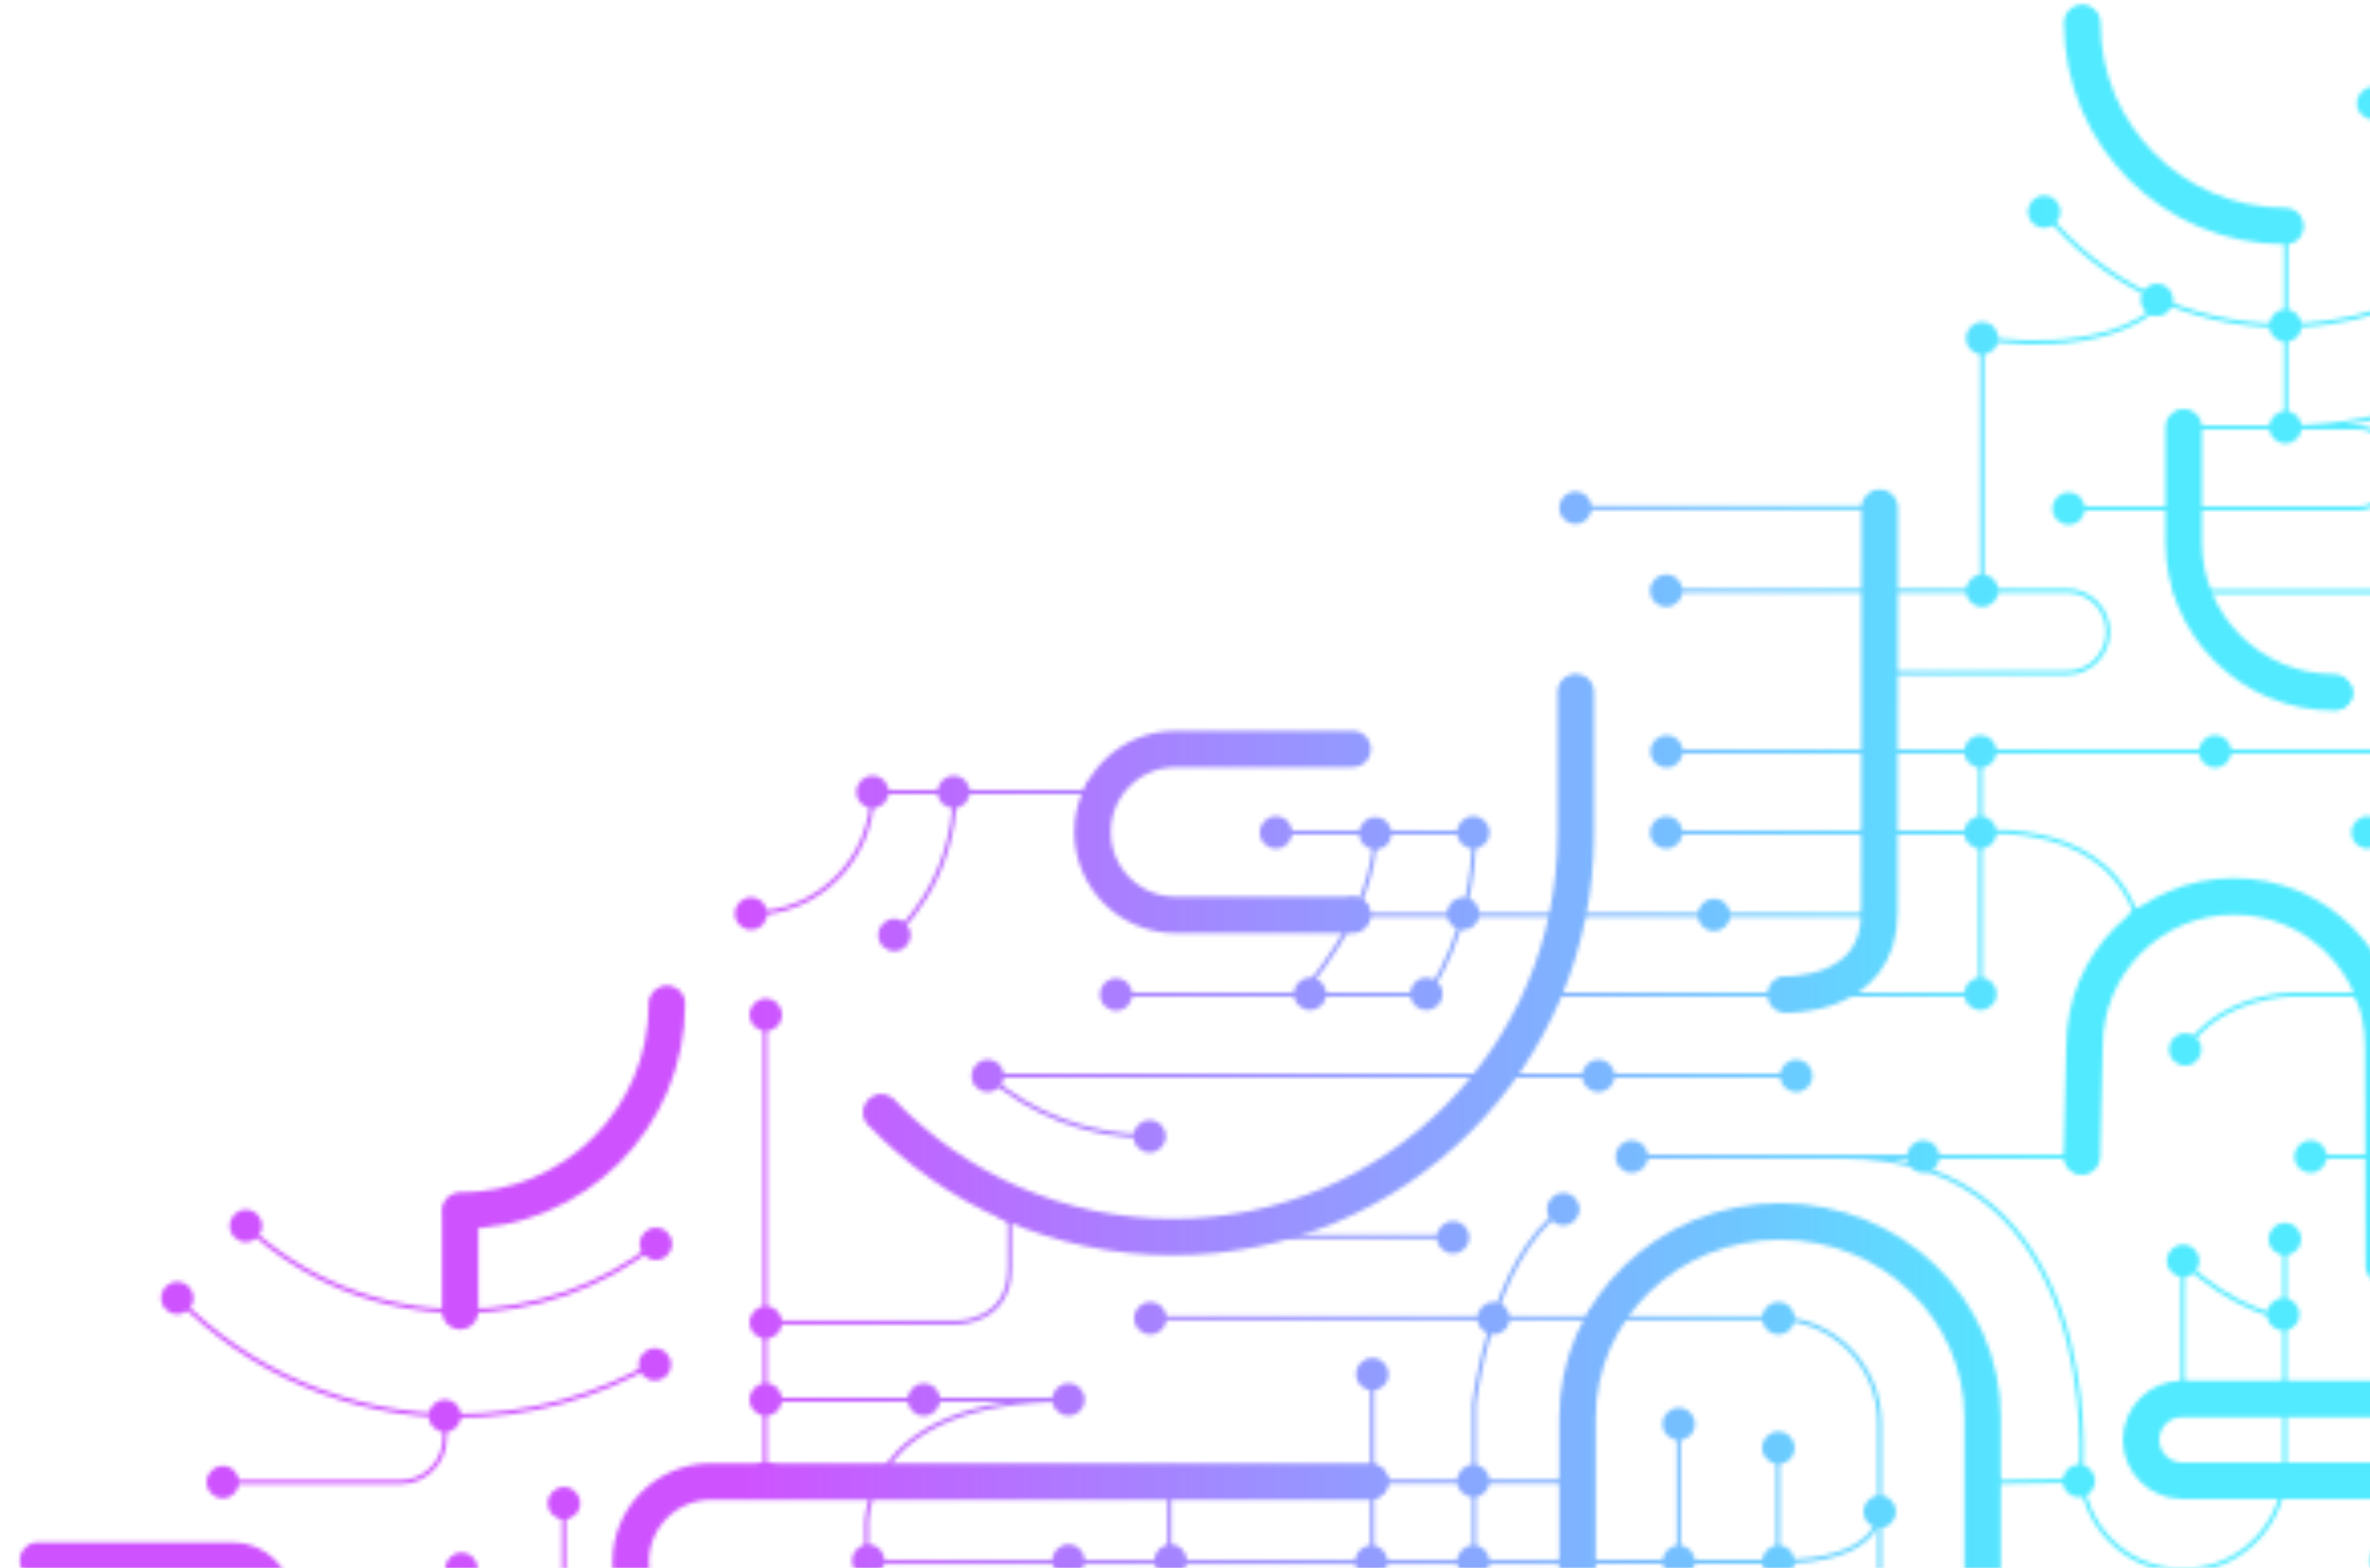 <svg width="585" height="387" viewBox="0 0 585 387" fill="none" xmlns="http://www.w3.org/2000/svg">
<g clip-path="url(#clip0_2174_159545)">
<g clip-path="url(#clip1_2174_159545)">
<mask id="mask0_2174_159545" style="mask-type:alpha" maskUnits="userSpaceOnUse" x="-12" y="1" width="677" height="432">
<path d="M663.706 6.075C663.706 60.988 619.191 105.504 564.278 105.504L539.008 105.478" stroke="white" stroke-linecap="round" stroke-linejoin="round"/>
<path d="M411.38 205.477H488.88C488.88 205.477 521.88 201.843 528.322 229.375" stroke="white" stroke-linecap="round" stroke-linejoin="round"/>
<path d="M411.38 185.477H632.38" stroke="white" stroke-linecap="round" stroke-linejoin="round"/>
<path d="M289.467 305.333H358.88" stroke="white" stroke-linecap="round" stroke-linejoin="round"/>
<path d="M139.207 431.833V371.04" stroke="white" stroke-linecap="round" stroke-linejoin="round"/>
<path d="M113.908 431.441V387.219" stroke="white" stroke-linecap="round" stroke-linejoin="round"/>
<path d="M9.38 385.204H57.481C63.155 385.204 67.755 389.804 67.755 395.478C67.755 401.152 63.155 405.751 57.481 405.751H36.836" stroke="white" stroke-width="9" stroke-linecap="round" stroke-linejoin="round"/>
<path d="M43.756 320.383C61.334 338.333 85.841 349.473 112.95 349.473C130.809 349.473 147.539 344.638 161.902 336.207" stroke="white" stroke-linecap="round" stroke-linejoin="round"/>
<path d="M60.7 302.579C74.61 315.634 93.325 323.631 113.908 323.631C132.019 323.631 148.684 317.44 161.903 307.058" stroke="white" stroke-linecap="round" stroke-linejoin="round"/>
<path d="M164.622 247.778C164.622 275.965 141.772 298.816 113.584 298.816V323.631" stroke="white" stroke-width="9" stroke-linecap="round" stroke-linejoin="round"/>
<path d="M55.005 365.836H98.832C104.897 365.836 109.814 360.919 109.814 354.854V349.423" stroke="white" stroke-linecap="round" stroke-linejoin="round"/>
<path d="M288.643 419.477V365.746" stroke="white" stroke-linecap="round" stroke-linejoin="round"/>
<path d="M263.933 419.477V385.536" stroke="white" stroke-linecap="round" stroke-linejoin="round"/>
<path d="M213.925 419.477V377.314C213.925 377.314 211.572 345.477 263.88 345.477" stroke="white" stroke-linecap="round" stroke-linejoin="round"/>
<path d="M263.933 405.392H175.536C164.57 405.392 155.68 396.502 155.68 385.536C155.68 374.57 164.57 365.68 175.536 365.68H338.13" stroke="white" stroke-width="9" stroke-linecap="round" stroke-linejoin="round"/>
<path d="M188.88 345.477H263.88" stroke="white" stroke-linecap="round" stroke-linejoin="round"/>
<path d="M188.88 365.68V250.477" stroke="white" stroke-linecap="round" stroke-linejoin="round"/>
<path d="M213.925 385.536H388.88" stroke="white" stroke-linecap="round" stroke-linejoin="round"/>
<path d="M188.88 326.423H236.576C236.576 326.423 249.225 326.262 249.225 313.105C249.225 299.948 249.269 296.877 249.269 296.877" stroke="white" stroke-linecap="round" stroke-linejoin="round"/>
<path d="M338.722 338.977V395.372C338.722 402.319 344.353 407.951 351.301 407.951C358.248 407.951 363.88 402.319 363.88 395.372V346.72C363.88 346.72 367.786 310.946 385.847 298.444" stroke="white" stroke-linecap="round" stroke-linejoin="round"/>
<path d="M389.38 415.264V349.939C389.38 323.174 411.766 301.477 439.38 301.477C466.994 301.477 489.38 323.174 489.38 349.939V415.264" stroke="white" stroke-width="9" stroke-linecap="round" stroke-linejoin="round"/>
<path d="M388.954 365.68H338.13" stroke="white" stroke-linecap="round" stroke-linejoin="round"/>
<path d="M283.88 325.361H438.043C452.36 325.361 463.967 336.968 463.967 351.285V428.499" stroke="white" stroke-linecap="round" stroke-linejoin="round"/>
<path d="M414.37 419.477V351.477" stroke="white" stroke-linecap="round" stroke-linejoin="round"/>
<path d="M463.967 373.124C463.967 373.124 464.684 385.477 438.88 385.477L388.88 385.536" stroke="white" stroke-linecap="round" stroke-linejoin="round"/>
<path d="M438.88 357.477V385.477" stroke="white" stroke-linecap="round" stroke-linejoin="round"/>
<path d="M217.535 274.573C235.649 293.526 261.179 305.333 289.467 305.333C344.412 305.333 388.954 260.791 388.954 205.845V170.867" stroke="white" stroke-width="9" stroke-linecap="round" stroke-linejoin="round"/>
<path d="M243.803 265.492H443.38" stroke="white" stroke-linecap="round" stroke-linejoin="round"/>
<path d="M215.38 195.477H272.225" stroke="white" stroke-linecap="round" stroke-linejoin="round"/>
<path d="M276.022 245.477H352.329C352.329 245.477 363.88 230.162 363.88 205.477H315.054" stroke="white" stroke-linecap="round" stroke-linejoin="round"/>
<path d="M243.756 265.546C254.472 274.852 268.464 280.485 283.771 280.485" stroke="white" stroke-linecap="round" stroke-linejoin="round"/>
<path d="M463.88 225.835H290.158C278.851 225.835 269.684 216.669 269.684 205.362C269.684 194.054 278.851 184.888 290.158 184.888H336.88" stroke="white" stroke-linecap="round" stroke-linejoin="round"/>
<path d="M185.38 225.477C201.949 225.477 215.38 212.046 215.38 195.477" stroke="white" stroke-linecap="round" stroke-linejoin="round"/>
<path d="M220.774 230.783C220.774 230.783 235.693 218.086 235.693 195.477" stroke="white" stroke-linecap="round" stroke-linejoin="round"/>
<path d="M321.002 245.477C321.002 245.477 339.467 225.95 339.467 205.477" stroke="white" stroke-linecap="round" stroke-linejoin="round"/>
<path d="M463.88 166.102H510.181C515.786 166.102 520.329 161.558 520.329 155.953C520.329 150.348 515.786 145.805 510.181 145.805H411.38" stroke="white" stroke-linecap="round" stroke-linejoin="round"/>
<path d="M463.969 125.344H388.88" stroke="white" stroke-linecap="round" stroke-linejoin="round"/>
<path d="M489.88 365.836L513.13 365.477" stroke="white" stroke-linecap="round" stroke-linejoin="round"/>
<path d="M563.984 304.946V362.525C563.984 376.415 552.723 387.675 538.833 387.675C524.943 387.675 513.683 376.415 513.683 362.525C513.683 362.525 519.564 285.477 454.848 285.477" stroke="white" stroke-linecap="round" stroke-linejoin="round"/>
<path d="M589.436 365.477H538.592C533.017 365.477 528.498 360.958 528.498 355.382C528.498 349.807 533.017 345.288 538.592 345.288H625.88" stroke="white" stroke-width="9" stroke-linecap="round" stroke-linejoin="round"/>
<path d="M563.983 325.361C563.983 325.361 550.976 323.359 538.815 311.197" stroke="white" stroke-linecap="round" stroke-linejoin="round"/>
<path d="M570.325 285.477H652.822" stroke="white" stroke-linecap="round" stroke-linejoin="round"/>
<path d="M632.38 245.481L565.749 245.477C565.749 245.477 548.393 245.477 539.373 259.027" stroke="white" stroke-linecap="round" stroke-linejoin="round"/>
<path d="M584.512 205.477C584.512 205.477 613.88 217.437 613.88 264.911V312.384C613.88 319.419 608.177 325.123 601.142 325.123C594.106 325.123 588.403 319.419 588.403 312.384L588.271 258.129C588.271 237.765 571.763 221.257 551.399 221.257C531.036 221.257 514.528 237.765 514.528 258.129L513.88 285.477H402.725" stroke="white" stroke-linecap="square" stroke-linejoin="round"/>
<path d="M588.403 312.384L588.271 258.128C588.271 237.765 571.763 221.257 551.399 221.257C531.036 221.257 514.528 237.765 514.528 258.128L513.88 285.477" stroke="white" stroke-width="9" stroke-linecap="round" stroke-linejoin="round"/>
<path d="M651.645 205.477H584.512" stroke="white" stroke-linecap="round" stroke-linejoin="round"/>
<path d="M440.728 245.477C440.728 245.477 463.88 246.312 463.88 225.419L463.969 125.344" stroke="white" stroke-width="9" stroke-linecap="round" stroke-linejoin="round"/>
<path d="M488.88 245.477H380.742" stroke="white" stroke-linecap="round" stroke-linejoin="round"/>
<path d="M488.88 185.477V245.477" stroke="white" stroke-linecap="round" stroke-linejoin="round"/>
<path d="M489.265 145.805V83.477C489.265 83.477 519.403 89.133 534.177 74.359" stroke="white" stroke-linecap="round" stroke-linejoin="round"/>
<path d="M564.265 107.805V55.477" stroke="white" stroke-linecap="round" stroke-linejoin="round"/>
<path d="M510.603 125.533H581.667C587.205 125.533 591.695 121.044 591.695 115.505C591.695 109.967 587.205 105.477 581.667 105.477L564.278 105.504" stroke="white" stroke-linecap="round" stroke-linejoin="round"/>
<path d="M605.99 67.678C621.399 73.39 632.38 88.221 632.38 105.617C632.38 127.955 614.271 146.064 591.932 146.064H541.071" stroke="white" stroke-linecap="round" stroke-linejoin="round"/>
<path d="M504.568 52.311C518.581 69.454 539.893 80.397 563.761 80.397C579.374 80.397 593.892 75.715 605.99 67.678C626.593 53.991 640.173 30.575 640.173 3.986" stroke="white" stroke-linecap="square" stroke-linejoin="round"/>
<path d="M513.957 5.643C513.957 33.349 536.416 55.808 564.121 55.808" stroke="white" stroke-width="9" stroke-linecap="round" stroke-linejoin="round"/>
<path d="M539.008 105.478V133.845C539.008 154.307 555.596 170.896 576.059 170.896" stroke="white" stroke-width="9" stroke-linecap="round" stroke-linejoin="round"/>
<path d="M538.815 311.197V345.288" stroke="white" stroke-linecap="round" stroke-linejoin="round"/>
<path d="M333.88 225.835H290.158C278.851 225.835 269.684 216.669 269.684 205.362C269.684 194.054 278.851 184.888 290.158 184.888H333.88" stroke="white" stroke-width="9" stroke-linecap="round" stroke-linejoin="round"/>
<path d="M9.38 381.204C11.589 381.204 13.38 382.994 13.38 385.204C13.38 387.413 11.589 389.204 9.38 389.204C7.171 389.204 5.38 387.413 5.38 385.204C5.38 382.994 7.171 381.204 9.38 381.204Z" fill="white"/>
<path d="M113.913 383.219C116.122 383.219 117.913 385.01 117.913 387.219C117.913 389.428 116.122 391.219 113.913 391.219C111.704 391.219 109.913 389.428 109.913 387.219C109.913 385.01 111.704 383.219 113.913 383.219Z" fill="white"/>
<path d="M139.207 367.04C141.416 367.04 143.207 368.83 143.207 371.04C143.207 373.249 141.416 375.04 139.207 375.04C136.997 375.04 135.207 373.249 135.207 371.04C135.207 368.83 136.997 367.04 139.207 367.04Z" fill="white"/>
<path d="M263.737 381.204C265.946 381.204 267.737 382.994 267.737 385.204C267.737 387.413 265.946 389.204 263.737 389.204C261.528 389.204 259.737 387.413 259.737 385.204C259.737 382.994 261.528 381.204 263.737 381.204Z" fill="white"/>
<path d="M214.317 381.204C216.526 381.204 218.317 382.994 218.317 385.204C218.317 387.413 216.526 389.204 214.317 389.204C212.108 389.204 210.317 387.413 210.317 385.204C210.317 382.994 212.108 381.204 214.317 381.204Z" fill="white"/>
<path d="M216.278 361.836C218.487 361.836 220.278 363.627 220.278 365.836C220.278 368.045 218.487 369.836 216.278 369.836C214.069 369.836 212.278 368.045 212.278 365.836C212.278 363.627 214.069 361.836 216.278 361.836Z" fill="white"/>
<path d="M263.737 341.44C265.946 341.44 267.737 343.231 267.737 345.44C267.737 347.65 265.946 349.44 263.737 349.44C261.528 349.44 259.737 347.65 259.737 345.44C259.737 343.231 261.528 341.44 263.737 341.44Z" fill="white"/>
<path d="M283.937 321.383C286.146 321.383 287.937 323.174 287.937 325.383C287.937 327.592 286.146 329.383 283.937 329.383C281.727 329.383 279.937 327.592 279.937 325.383C279.937 323.174 281.727 321.383 283.937 321.383Z" fill="white"/>
<path d="M288.937 361.836C291.146 361.836 292.937 363.627 292.937 365.836C292.937 368.045 291.146 369.836 288.937 369.836C286.727 369.836 284.937 368.045 284.937 365.836C284.937 363.627 286.727 361.836 288.937 361.836Z" fill="white"/>
<path d="M288.937 381.204C291.146 381.204 292.937 382.994 292.937 385.204C292.937 387.413 291.146 389.204 288.937 389.204C286.727 389.204 284.937 387.413 284.937 385.204C284.937 382.994 286.727 381.204 288.937 381.204Z" fill="white"/>
<path d="M338.482 381.443C340.691 381.443 342.482 383.234 342.482 385.443C342.482 387.652 340.691 389.443 338.482 389.443C336.273 389.443 334.482 387.652 334.482 385.443C334.482 383.234 336.273 381.443 338.482 381.443Z" fill="white"/>
<path d="M363.655 381.443C365.864 381.443 367.655 383.234 367.655 385.443C367.655 387.652 365.864 389.443 363.655 389.443C361.446 389.443 359.655 387.652 359.655 385.443C359.655 383.234 361.446 381.443 363.655 381.443Z" fill="white"/>
<path d="M388.806 381.443C391.015 381.443 392.806 383.234 392.806 385.443C392.806 387.652 391.015 389.443 388.806 389.443C386.597 389.443 384.806 387.652 384.806 385.443C384.806 383.234 386.597 381.443 388.806 381.443Z" fill="white"/>
<path d="M414.37 381.443C416.579 381.443 418.37 383.234 418.37 385.443C418.37 387.652 416.579 389.443 414.37 389.443C412.161 389.443 410.37 387.652 410.37 385.443C410.37 383.234 412.161 381.443 414.37 381.443Z" fill="white"/>
<path d="M438.963 381.443C441.172 381.443 442.963 383.234 442.963 385.443C442.963 387.652 441.172 389.443 438.963 389.443C436.754 389.443 434.963 387.652 434.963 385.443C434.963 383.234 436.754 381.443 438.963 381.443Z" fill="white"/>
<path d="M463.969 369.124C466.178 369.124 467.969 370.915 467.969 373.124C467.969 375.333 466.178 377.124 463.969 377.124C461.76 377.124 459.969 375.333 459.969 373.124C459.969 370.915 461.76 369.124 463.969 369.124Z" fill="white"/>
<path d="M438.963 353.351C441.172 353.351 442.963 355.141 442.963 357.351C442.963 359.56 441.172 361.351 438.963 361.351C436.754 361.351 434.963 359.56 434.963 357.351C434.963 355.141 436.754 353.351 438.963 353.351Z" fill="white"/>
<path d="M414.37 347.477C416.579 347.477 418.37 349.268 418.37 351.477C418.37 353.686 416.579 355.477 414.37 355.477C412.161 355.477 410.37 353.686 410.37 351.477C410.37 349.268 412.161 347.477 414.37 347.477Z" fill="white"/>
<path d="M489.265 361.531C491.474 361.531 493.265 363.322 493.265 365.531C493.265 367.74 491.474 369.531 489.265 369.531C487.056 369.531 485.265 367.74 485.265 365.531C485.265 363.322 487.056 361.531 489.265 361.531Z" fill="white"/>
<path d="M513.13 361.531C515.339 361.531 517.13 363.322 517.13 365.531C517.13 367.74 515.339 369.531 513.13 369.531C510.921 369.531 509.13 367.74 509.13 365.531C509.13 363.322 510.921 361.531 513.13 361.531Z" fill="white"/>
<path d="M563.561 361.531C565.77 361.531 567.561 363.322 567.561 365.531C567.561 367.74 565.77 369.531 563.561 369.531C561.352 369.531 559.561 367.74 559.561 365.531C559.561 363.322 561.352 361.531 563.561 361.531Z" fill="white"/>
<path d="M563.561 340.841C565.77 340.841 567.561 342.632 567.561 344.841C567.561 347.05 565.77 348.841 563.561 348.841C561.352 348.841 559.561 347.05 559.561 344.841C559.561 342.632 561.352 340.841 563.561 340.841Z" fill="white"/>
<path d="M538.851 340.841C541.06 340.841 542.851 342.632 542.851 344.841C542.851 347.05 541.06 348.841 538.851 348.841C536.642 348.841 534.851 347.05 534.851 344.841C534.851 342.632 536.642 340.841 538.851 340.841Z" fill="white"/>
<path d="M563.561 320.402C565.77 320.402 567.561 322.193 567.561 324.402C567.561 326.611 565.77 328.402 563.561 328.402C561.352 328.402 559.561 326.611 559.561 324.402C559.561 322.193 561.352 320.402 563.561 320.402Z" fill="white"/>
<path d="M563.983 301.823C566.193 301.823 567.983 303.614 567.983 305.823C567.983 308.032 566.193 309.823 563.983 309.823C561.774 309.823 559.983 308.032 559.983 305.823C559.983 303.614 561.774 301.823 563.983 301.823Z" fill="white"/>
<path d="M588.776 301.823C590.986 301.823 592.776 303.614 592.776 305.823C592.776 308.032 590.986 309.823 588.776 309.823C586.567 309.823 584.776 308.032 584.776 305.823C584.776 303.614 586.567 301.823 588.776 301.823Z" fill="white"/>
<path d="M588.776 281.485C590.986 281.485 592.776 283.276 592.776 285.485C592.776 287.694 590.986 289.485 588.776 289.485C586.567 289.485 584.776 287.694 584.776 285.485C584.776 283.276 586.567 281.485 588.776 281.485Z" fill="white"/>
<path d="M570.324 281.485C572.534 281.485 574.324 283.276 574.324 285.485C574.324 287.694 572.534 289.485 570.324 289.485C568.115 289.485 566.324 287.694 566.324 285.485C566.324 283.276 568.115 281.485 570.324 281.485Z" fill="white"/>
<path d="M588.776 261.546C590.986 261.546 592.776 263.337 592.776 265.546C592.776 267.756 590.986 269.546 588.776 269.546C586.567 269.546 584.776 267.756 584.776 265.546C584.776 263.337 586.567 261.546 588.776 261.546Z" fill="white"/>
<path d="M585.321 241.316C587.53 241.316 589.321 243.107 589.321 245.316C589.321 247.526 587.53 249.316 585.321 249.316C583.112 249.316 581.321 247.526 581.321 245.316C581.321 243.107 583.112 241.316 585.321 241.316Z" fill="white"/>
<path d="M539.373 255.027C541.582 255.027 543.373 256.818 543.373 259.027C543.373 261.236 541.582 263.027 539.373 263.027C537.164 263.027 535.373 261.236 535.373 259.027C535.373 256.818 537.164 255.027 539.373 255.027Z" fill="white"/>
<path d="M528.851 223.877C531.06 223.877 532.851 225.668 532.851 227.877C532.851 230.087 531.06 231.877 528.851 231.877C526.642 231.877 524.851 230.087 524.851 227.877C524.851 225.668 526.642 223.877 528.851 223.877Z" fill="white"/>
<path d="M584.405 201.477C586.614 201.477 588.405 203.268 588.405 205.477C588.405 207.686 586.614 209.477 584.405 209.477C582.196 209.477 580.405 207.686 580.405 205.477C580.405 203.268 582.196 201.477 584.405 201.477Z" fill="white"/>
<path d="M538.851 307.198C541.06 307.198 542.851 308.989 542.851 311.198C542.851 313.407 541.06 315.198 538.851 315.198C536.642 315.198 534.851 313.407 534.851 311.198C534.851 308.989 536.642 307.198 538.851 307.198Z" fill="white"/>
<path d="M588.88 381.204C591.089 381.204 592.88 382.994 592.88 385.204C592.88 387.413 591.089 389.204 588.88 389.204C586.671 389.204 584.88 387.413 584.88 385.204C584.88 382.994 586.671 381.204 588.88 381.204Z" fill="white"/>
<path d="M388.806 361.531C391.015 361.531 392.806 363.322 392.806 365.531C392.806 367.74 391.015 369.531 388.806 369.531C386.597 369.531 384.806 367.74 384.806 365.531C384.806 363.322 386.597 361.531 388.806 361.531Z" fill="white"/>
<path d="M363.655 361.531C365.864 361.531 367.655 363.322 367.655 365.531C367.655 367.74 365.864 369.531 363.655 369.531C361.446 369.531 359.655 367.74 359.655 365.531C359.655 363.322 361.446 361.531 363.655 361.531Z" fill="white"/>
<path d="M368.655 321.383C370.864 321.383 372.655 323.174 372.655 325.383C372.655 327.592 370.864 329.383 368.655 329.383C366.446 329.383 364.655 327.592 364.655 325.383C364.655 323.174 366.446 321.383 368.655 321.383Z" fill="white"/>
<path d="M395.868 321.383C398.077 321.383 399.868 323.174 399.868 325.383C399.868 327.592 398.077 329.383 395.868 329.383C393.659 329.383 391.868 327.592 391.868 325.383C391.868 323.174 393.659 321.383 395.868 321.383Z" fill="white"/>
<path d="M438.963 321.383C441.172 321.383 442.963 323.174 442.963 325.383C442.963 327.592 441.172 329.383 438.963 329.383C436.754 329.383 434.963 327.592 434.963 325.383C434.963 323.174 436.754 321.383 438.963 321.383Z" fill="white"/>
<path d="M385.868 294.458C388.077 294.458 389.868 296.248 389.868 298.458C389.868 300.667 388.077 302.458 385.868 302.458C383.659 302.458 381.868 300.667 381.868 298.458C381.868 296.248 383.659 294.458 385.868 294.458Z" fill="white"/>
<path d="M402.782 281.485C404.991 281.485 406.782 283.276 406.782 285.485C406.782 287.694 404.991 289.485 402.782 289.485C400.573 289.485 398.782 287.694 398.782 285.485C398.782 283.276 400.573 281.485 402.782 281.485Z" fill="white"/>
<path d="M474.706 281.485C476.915 281.485 478.706 283.276 478.706 285.485C478.706 287.694 476.915 289.485 474.706 289.485C472.497 289.485 470.706 287.694 470.706 285.485C470.706 283.276 472.497 281.485 474.706 281.485Z" fill="white"/>
<path d="M513.683 281.485C515.892 281.485 517.683 283.276 517.683 285.485C517.683 287.694 515.892 289.485 513.683 289.485C511.474 289.485 509.683 287.694 509.683 285.485C509.683 283.276 511.474 281.485 513.683 281.485Z" fill="white"/>
<path d="M338.721 361.68C340.931 361.68 342.721 363.471 342.721 365.68C342.721 367.889 340.931 369.68 338.721 369.68C336.512 369.68 334.721 367.889 334.721 365.68C334.721 363.471 336.512 361.68 338.721 361.68Z" fill="white"/>
<path d="M338.721 335.175C340.931 335.175 342.721 336.966 342.721 339.175C342.721 341.384 340.931 343.175 338.721 343.175C336.512 343.175 334.721 341.384 334.721 339.175C334.721 336.966 336.512 335.175 338.721 335.175Z" fill="white"/>
<path d="M189.019 360.855C191.228 360.855 193.019 362.646 193.019 364.855C193.019 367.065 191.228 368.855 189.019 368.855C186.81 368.855 185.019 367.065 185.019 364.855C185.019 362.646 186.81 360.855 189.019 360.855Z" fill="white"/>
<path d="M189.019 341.44C191.228 341.44 193.019 343.231 193.019 345.44C193.019 347.65 191.228 349.44 189.019 349.44C186.81 349.44 185.019 347.65 185.019 345.44C185.019 343.231 186.81 341.44 189.019 341.44Z" fill="white"/>
<path d="M228.043 341.477C230.252 341.477 232.043 343.268 232.043 345.477C232.043 347.686 230.252 349.477 228.043 349.477C225.834 349.477 224.043 347.686 224.043 345.477C224.043 343.268 225.834 341.477 228.043 341.477Z" fill="white"/>
<path d="M249.421 293.579C251.63 293.579 253.421 295.37 253.421 297.579C253.421 299.788 251.63 301.579 249.421 301.579C247.212 301.579 245.421 299.788 245.421 297.579C245.421 295.37 247.212 293.579 249.421 293.579Z" fill="white"/>
<path d="M301.194 300.933C303.403 300.933 305.194 302.724 305.194 304.933C305.194 307.142 303.403 308.933 301.194 308.933C298.985 308.933 297.194 307.142 297.194 304.933C297.194 302.724 298.985 300.933 301.194 300.933Z" fill="white"/>
<path d="M283.771 276.485C285.98 276.485 287.771 278.276 287.771 280.485C287.771 282.694 285.98 284.485 283.771 284.485C281.562 284.485 279.771 282.694 279.771 280.485C279.771 278.276 281.562 276.485 283.771 276.485Z" fill="white"/>
<path d="M243.803 261.546C246.012 261.546 247.803 263.337 247.803 265.546C247.803 267.756 246.012 269.546 243.803 269.546C241.594 269.546 239.803 267.756 239.803 265.546C239.803 263.337 241.594 261.546 243.803 261.546Z" fill="white"/>
<path d="M185.38 221.507C187.589 221.507 189.38 223.298 189.38 225.507C189.38 227.716 187.589 229.507 185.38 229.507C183.171 229.507 181.38 227.716 181.38 225.507C181.38 223.298 183.171 221.507 185.38 221.507Z" fill="white"/>
<path d="M215.38 191.477C217.589 191.477 219.38 193.268 219.38 195.477C219.38 197.686 217.589 199.477 215.38 199.477C213.171 199.477 211.38 197.686 211.38 195.477C211.38 193.268 213.171 191.477 215.38 191.477Z" fill="white"/>
<path d="M235.4 191.477C237.609 191.477 239.4 193.268 239.4 195.477C239.4 197.686 237.609 199.477 235.4 199.477C233.191 199.477 231.4 197.686 231.4 195.477C231.4 193.268 233.191 191.477 235.4 191.477Z" fill="white"/>
<path d="M220.774 226.784C222.983 226.784 224.774 228.575 224.774 230.784C224.774 232.993 222.983 234.784 220.774 234.784C218.564 234.784 216.774 232.993 216.774 230.784C216.774 228.575 218.564 226.784 220.774 226.784Z" fill="white"/>
<path d="M271.679 191.477C273.888 191.477 275.679 193.268 275.679 195.477C275.679 197.686 273.888 199.477 271.679 199.477C269.47 199.477 267.679 197.686 267.679 195.477C267.679 193.268 269.47 191.477 271.679 191.477Z" fill="white"/>
<path d="M339.467 201.698C341.676 201.698 343.467 203.489 343.467 205.698C343.467 207.907 341.676 209.698 339.467 209.698C337.258 209.698 335.467 207.907 335.467 205.698C335.467 203.489 337.258 201.698 339.467 201.698Z" fill="white"/>
<path d="M363.655 201.477C365.864 201.477 367.655 203.268 367.655 205.477C367.655 207.686 365.864 209.477 363.655 209.477C361.446 209.477 359.655 207.686 359.655 205.477C359.655 203.268 361.446 201.477 363.655 201.477Z" fill="white"/>
<path d="M314.951 201.477C317.16 201.477 318.951 203.268 318.951 205.477C318.951 207.686 317.16 209.477 314.951 209.477C312.742 209.477 310.951 207.686 310.951 205.477C310.951 203.268 312.742 201.477 314.951 201.477Z" fill="white"/>
<path d="M334.141 221.507C336.35 221.507 338.141 223.298 338.141 225.507C338.141 227.716 336.35 229.507 334.141 229.507C331.932 229.507 330.141 227.716 330.141 225.507C330.141 223.298 331.932 221.507 334.141 221.507Z" fill="white"/>
<path d="M361.155 221.507C363.365 221.507 365.155 223.298 365.155 225.507C365.155 227.716 363.365 229.507 361.155 229.507C358.946 229.507 357.155 227.716 357.155 225.507C357.155 223.298 358.946 221.507 361.155 221.507Z" fill="white"/>
<path d="M423.078 221.835C425.287 221.835 427.078 223.626 427.078 225.835C427.078 228.045 425.287 229.835 423.078 229.835C420.868 229.835 419.078 228.045 419.078 225.835C419.078 223.626 420.868 221.835 423.078 221.835Z" fill="white"/>
<path d="M463.673 221.507C465.882 221.507 467.673 223.298 467.673 225.507C467.673 227.716 465.882 229.507 463.673 229.507C461.463 229.507 459.673 227.716 459.673 225.507C459.673 223.298 461.463 221.507 463.673 221.507Z" fill="white"/>
<path d="M463.673 201.477C465.882 201.477 467.673 203.268 467.673 205.477C467.673 207.686 465.882 209.477 463.673 209.477C461.463 209.477 459.673 207.686 459.673 205.477C459.673 203.268 461.463 201.477 463.673 201.477Z" fill="white"/>
<path d="M463.969 162.103C466.178 162.103 467.969 163.893 467.969 166.103C467.969 168.312 466.178 170.103 463.969 170.103C461.76 170.103 459.969 168.312 459.969 166.103C459.969 163.893 461.76 162.103 463.969 162.103Z" fill="white"/>
<path d="M489.265 141.805C491.474 141.805 493.265 143.596 493.265 145.805C493.265 148.014 491.474 149.805 489.265 149.805C487.056 149.805 485.265 148.014 485.265 145.805C485.265 143.596 487.056 141.805 489.265 141.805Z" fill="white"/>
<path d="M489.265 79.486C491.474 79.486 493.265 81.277 493.265 83.486C493.265 85.695 491.474 87.486 489.265 87.486C487.056 87.486 485.265 85.695 485.265 83.486C485.265 81.277 487.056 79.486 489.265 79.486Z" fill="white"/>
<path d="M532.412 70.03C534.621 70.03 536.412 71.821 536.412 74.03C536.412 76.239 534.621 78.03 532.412 78.03C530.202 78.03 528.412 76.239 528.412 74.03C528.412 71.821 530.202 70.03 532.412 70.03Z" fill="white"/>
<path d="M564.121 101.478C566.33 101.478 568.121 103.269 568.121 105.478C568.121 107.687 566.33 109.478 564.121 109.478C561.912 109.478 560.121 107.687 560.121 105.478C560.121 103.269 561.912 101.478 564.121 101.478Z" fill="white"/>
<path d="M564.121 76.371C566.33 76.371 568.121 78.162 568.121 80.371C568.121 82.58 566.33 84.371 564.121 84.371C561.912 84.371 560.121 82.58 560.121 80.371C560.121 78.162 561.912 76.371 564.121 76.371Z" fill="white"/>
<path d="M585.752 21.477C587.961 21.477 589.752 23.268 589.752 25.477C589.752 27.686 587.961 29.477 585.752 29.477C583.543 29.477 581.752 27.686 581.752 25.477C581.752 23.268 583.543 21.477 585.752 21.477Z" fill="white"/>
<path d="M564.121 51.974C566.33 51.974 568.121 53.765 568.121 55.974C568.121 58.183 566.33 59.974 564.121 59.974C561.912 59.974 560.121 58.183 560.121 55.974C560.121 53.765 561.912 51.974 564.121 51.974Z" fill="white"/>
<path d="M513.957 1.644C516.166 1.644 517.957 3.434 517.957 5.644C517.957 7.853 516.166 9.644 513.957 9.644C511.748 9.644 509.957 7.853 509.957 5.644C509.957 3.434 511.748 1.644 513.957 1.644Z" fill="white"/>
<path d="M504.568 48.261C506.777 48.261 508.568 50.052 508.568 52.261C508.568 54.47 506.777 56.261 504.568 56.261C502.359 56.261 500.568 54.47 500.568 52.261C500.568 50.052 502.359 48.261 504.568 48.261Z" fill="white"/>
<path d="M463.969 121.345C466.178 121.345 467.969 123.136 467.969 125.345C467.969 127.554 466.178 129.345 463.969 129.345C461.76 129.345 459.969 127.554 459.969 125.345C459.969 123.136 461.76 121.345 463.969 121.345Z" fill="white"/>
<path d="M388.88 121.345C391.089 121.345 392.88 123.136 392.88 125.345C392.88 127.554 391.089 129.345 388.88 129.345C386.671 129.345 384.88 127.554 384.88 125.345C384.88 123.136 386.671 121.345 388.88 121.345Z" fill="white"/>
<path d="M411.276 141.805C413.486 141.805 415.276 143.596 415.276 145.805C415.276 148.014 413.486 149.805 411.276 149.805C409.067 149.805 407.276 148.014 407.276 145.805C407.276 143.596 409.067 141.805 411.276 141.805Z" fill="white"/>
<path d="M388.954 166.867C391.163 166.867 392.954 168.658 392.954 170.867C392.954 173.076 391.163 174.867 388.954 174.867C386.745 174.867 384.954 173.076 384.954 170.867C384.954 168.658 386.745 166.867 388.954 166.867Z" fill="white"/>
<path d="M411.276 201.477C413.486 201.477 415.276 203.268 415.276 205.477C415.276 207.686 413.486 209.477 411.276 209.477C409.067 209.477 407.276 207.686 407.276 205.477C407.276 203.268 409.067 201.477 411.276 201.477Z" fill="white"/>
<path d="M488.823 201.477C491.032 201.477 492.823 203.268 492.823 205.477C492.823 207.686 491.032 209.477 488.823 209.477C486.614 209.477 484.823 207.686 484.823 205.477C484.823 203.268 486.614 201.477 488.823 201.477Z" fill="white"/>
<path d="M411.38 181.477C413.589 181.477 415.38 183.268 415.38 185.477C415.38 187.686 413.589 189.477 411.38 189.477C409.171 189.477 407.38 187.686 407.38 185.477C407.38 183.268 409.171 181.477 411.38 181.477Z" fill="white"/>
<path d="M488.823 181.477C491.032 181.477 492.823 183.268 492.823 185.477C492.823 187.686 491.032 189.477 488.823 189.477C486.614 189.477 484.823 187.686 484.823 185.477C484.823 183.268 486.614 181.477 488.823 181.477Z" fill="white"/>
<path d="M546.774 181.477C548.983 181.477 550.774 183.268 550.774 185.477C550.774 187.686 548.983 189.477 546.774 189.477C544.565 189.477 542.774 187.686 542.774 185.477C542.774 183.268 544.565 181.477 546.774 181.477Z" fill="white"/>
<path d="M576.779 167.103C578.988 167.103 580.779 168.893 580.779 171.103C580.779 173.312 578.988 175.103 576.779 175.103C574.57 175.103 572.779 173.312 572.779 171.103C572.779 168.893 574.57 167.103 576.779 167.103Z" fill="white"/>
<path d="M540.694 141.805C542.903 141.805 544.694 143.596 544.694 145.805C544.694 148.014 542.903 149.805 540.694 149.805C538.485 149.805 536.694 148.014 536.694 145.805C536.694 143.596 538.485 141.805 540.694 141.805Z" fill="white"/>
<path d="M539.008 121.534C541.217 121.534 543.008 123.325 543.008 125.534C543.008 127.743 541.217 129.534 539.008 129.534C536.799 129.534 535.008 127.743 535.008 125.534C535.008 123.325 536.799 121.534 539.008 121.534Z" fill="white"/>
<path d="M510.611 121.534C512.82 121.534 514.611 123.325 514.611 125.534C514.611 127.743 512.82 129.534 510.611 129.534C508.402 129.534 506.611 127.743 506.611 125.534C506.611 123.325 508.402 121.534 510.611 121.534Z" fill="white"/>
<path d="M539.008 101.478C541.217 101.478 543.008 103.269 543.008 105.478C543.008 107.687 541.217 109.478 539.008 109.478C536.799 109.478 535.008 107.687 535.008 105.478C535.008 103.269 536.799 101.478 539.008 101.478Z" fill="white"/>
<path d="M352.085 241.316C354.294 241.316 356.085 243.107 356.085 245.316C356.085 247.526 354.294 249.316 352.085 249.316C349.876 249.316 348.085 247.526 348.085 245.316C348.085 243.107 349.876 241.316 352.085 241.316Z" fill="white"/>
<path d="M380.868 241.316C383.077 241.316 384.868 243.107 384.868 245.316C384.868 247.526 383.077 249.316 380.868 249.316C378.659 249.316 376.868 247.526 376.868 245.316C376.868 243.107 378.659 241.316 380.868 241.316Z" fill="white"/>
<path d="M440.963 241.316C443.172 241.316 444.963 243.107 444.963 245.316C444.963 247.526 443.172 249.316 440.963 249.316C438.754 249.316 436.963 247.526 436.963 245.316C436.963 243.107 438.754 241.316 440.963 241.316Z" fill="white"/>
<path d="M443.376 261.546C445.585 261.546 447.376 263.337 447.376 265.546C447.376 267.756 445.585 269.546 443.376 269.546C441.167 269.546 439.376 267.756 439.376 265.546C439.376 263.337 441.167 261.546 443.376 261.546Z" fill="white"/>
<path d="M394.544 261.546C396.753 261.546 398.544 263.337 398.544 265.546C398.544 267.756 396.753 269.546 394.544 269.546C392.335 269.546 390.544 267.756 390.544 265.546C390.544 263.337 392.335 261.546 394.544 261.546Z" fill="white"/>
<path d="M488.823 241.316C491.032 241.316 492.823 243.107 492.823 245.316C492.823 247.526 491.032 249.316 488.823 249.316C486.614 249.316 484.823 247.526 484.823 245.316C484.823 243.107 486.614 241.316 488.823 241.316Z" fill="white"/>
<path d="M323.355 241.316C325.564 241.316 327.355 243.107 327.355 245.316C327.355 247.526 325.564 249.316 323.355 249.316C321.146 249.316 319.355 247.526 319.355 245.316C319.355 243.107 321.146 241.316 323.355 241.316Z" fill="white"/>
<path d="M275.504 241.468C277.713 241.468 279.504 243.259 279.504 245.468C279.504 247.677 277.713 249.468 275.504 249.468C273.295 249.468 271.504 247.677 271.504 245.468C271.504 243.259 273.295 241.468 275.504 241.468Z" fill="white"/>
<path d="M358.655 301.423C360.864 301.423 362.655 303.214 362.655 305.423C362.655 307.632 360.864 309.423 358.655 309.423C356.446 309.423 354.655 307.632 354.655 305.423C354.655 303.214 356.446 301.423 358.655 301.423Z" fill="white"/>
<path d="M217.535 270.65C219.744 270.65 221.535 272.441 221.535 274.65C221.535 276.859 219.744 278.65 217.535 278.65C215.325 278.65 213.535 276.859 213.535 274.65C213.535 272.441 215.325 270.65 217.535 270.65Z" fill="white"/>
<path d="M189.019 322.423C191.228 322.423 193.019 324.214 193.019 326.423C193.019 328.632 191.228 330.423 189.019 330.423C186.81 330.423 185.019 328.632 185.019 326.423C185.019 324.214 186.81 322.423 189.019 322.423Z" fill="white"/>
<path d="M189.019 246.468C191.228 246.468 193.019 248.259 193.019 250.468C193.019 252.677 191.228 254.468 189.019 254.468C186.81 254.468 185.019 252.677 185.019 250.468C185.019 248.259 186.81 246.468 189.019 246.468Z" fill="white"/>
<path d="M55.005 361.836C57.214 361.836 59.005 363.627 59.005 365.836C59.005 368.045 57.214 369.836 55.005 369.836C52.796 369.836 51.005 368.045 51.005 365.836C51.005 363.627 52.796 361.836 55.005 361.836Z" fill="white"/>
<path d="M109.814 345.473C112.023 345.473 113.814 347.264 113.814 349.473C113.814 351.682 112.023 353.473 109.814 353.473C107.605 353.473 105.814 351.682 105.814 349.473C105.814 347.264 107.605 345.473 109.814 345.473Z" fill="white"/>
<path d="M161.644 332.786C163.853 332.786 165.644 334.577 165.644 336.786C165.644 338.995 163.853 340.786 161.644 340.786C159.434 340.786 157.644 338.995 157.644 336.786C157.644 334.577 159.434 332.786 161.644 332.786Z" fill="white"/>
<path d="M43.756 316.383C45.965 316.383 47.756 318.174 47.756 320.383C47.756 322.592 45.965 324.383 43.756 324.383C41.547 324.383 39.756 322.592 39.756 320.383C39.756 318.174 41.547 316.383 43.756 316.383Z" fill="white"/>
<path d="M60.7 298.579C62.909 298.579 64.7 300.37 64.7 302.579C64.7 304.788 62.909 306.579 60.7 306.579C58.491 306.579 56.7 304.788 56.7 302.579C56.7 300.37 58.491 298.579 60.7 298.579Z" fill="white"/>
<path d="M113.584 319.208C115.793 319.208 117.584 320.999 117.584 323.208C117.584 325.418 115.793 327.208 113.584 327.208C111.375 327.208 109.584 325.418 109.584 323.208C109.584 320.999 111.375 319.208 113.584 319.208Z" fill="white"/>
<path d="M113.584 294.79C115.793 294.79 117.584 296.58 117.584 298.79C117.584 300.999 115.793 302.79 113.584 302.79C111.375 302.79 109.584 300.999 109.584 298.79C109.584 296.58 111.375 294.79 113.584 294.79Z" fill="white"/>
<path d="M161.902 303.028C164.112 303.028 165.902 304.819 165.902 307.028C165.902 309.237 164.112 311.028 161.902 311.028C159.693 311.028 157.902 309.237 157.902 307.028C157.902 304.819 159.693 303.028 161.902 303.028Z" fill="white"/>
<path d="M164.622 243.778C166.831 243.778 168.622 245.569 168.622 247.778C168.622 249.987 166.831 251.778 164.622 251.778C162.413 251.778 160.622 249.987 160.622 247.778C160.622 245.569 162.413 243.778 164.622 243.778Z" fill="white"/>
</mask>
<g mask="url(#mask0_2174_159545)">
<rect width="665" height="436" transform="matrix(-1 0 0 1 665 -9)" fill="url(#paint0_linear_2174_159545)"/>
</g>
</g>
</g>
<defs>
<linearGradient id="paint0_linear_2174_159545" x1="665" y1="176.822" x2="-1.50158e-06" y2="176.822" gradientUnits="userSpaceOnUse">
<stop offset="0.276" stop-color="#CE53FF"/>
<stop offset="0.76" stop-color="#51EAFF"/>
</linearGradient>
<clipPath id="clip0_2174_159545">
<rect width="585" height="387" fill="white"/>
</clipPath>
<clipPath id="clip1_2174_159545">
<rect width="665" height="428" fill="white" transform="matrix(-1 0 0 1 665 0)"/>
</clipPath>
</defs>
</svg>
